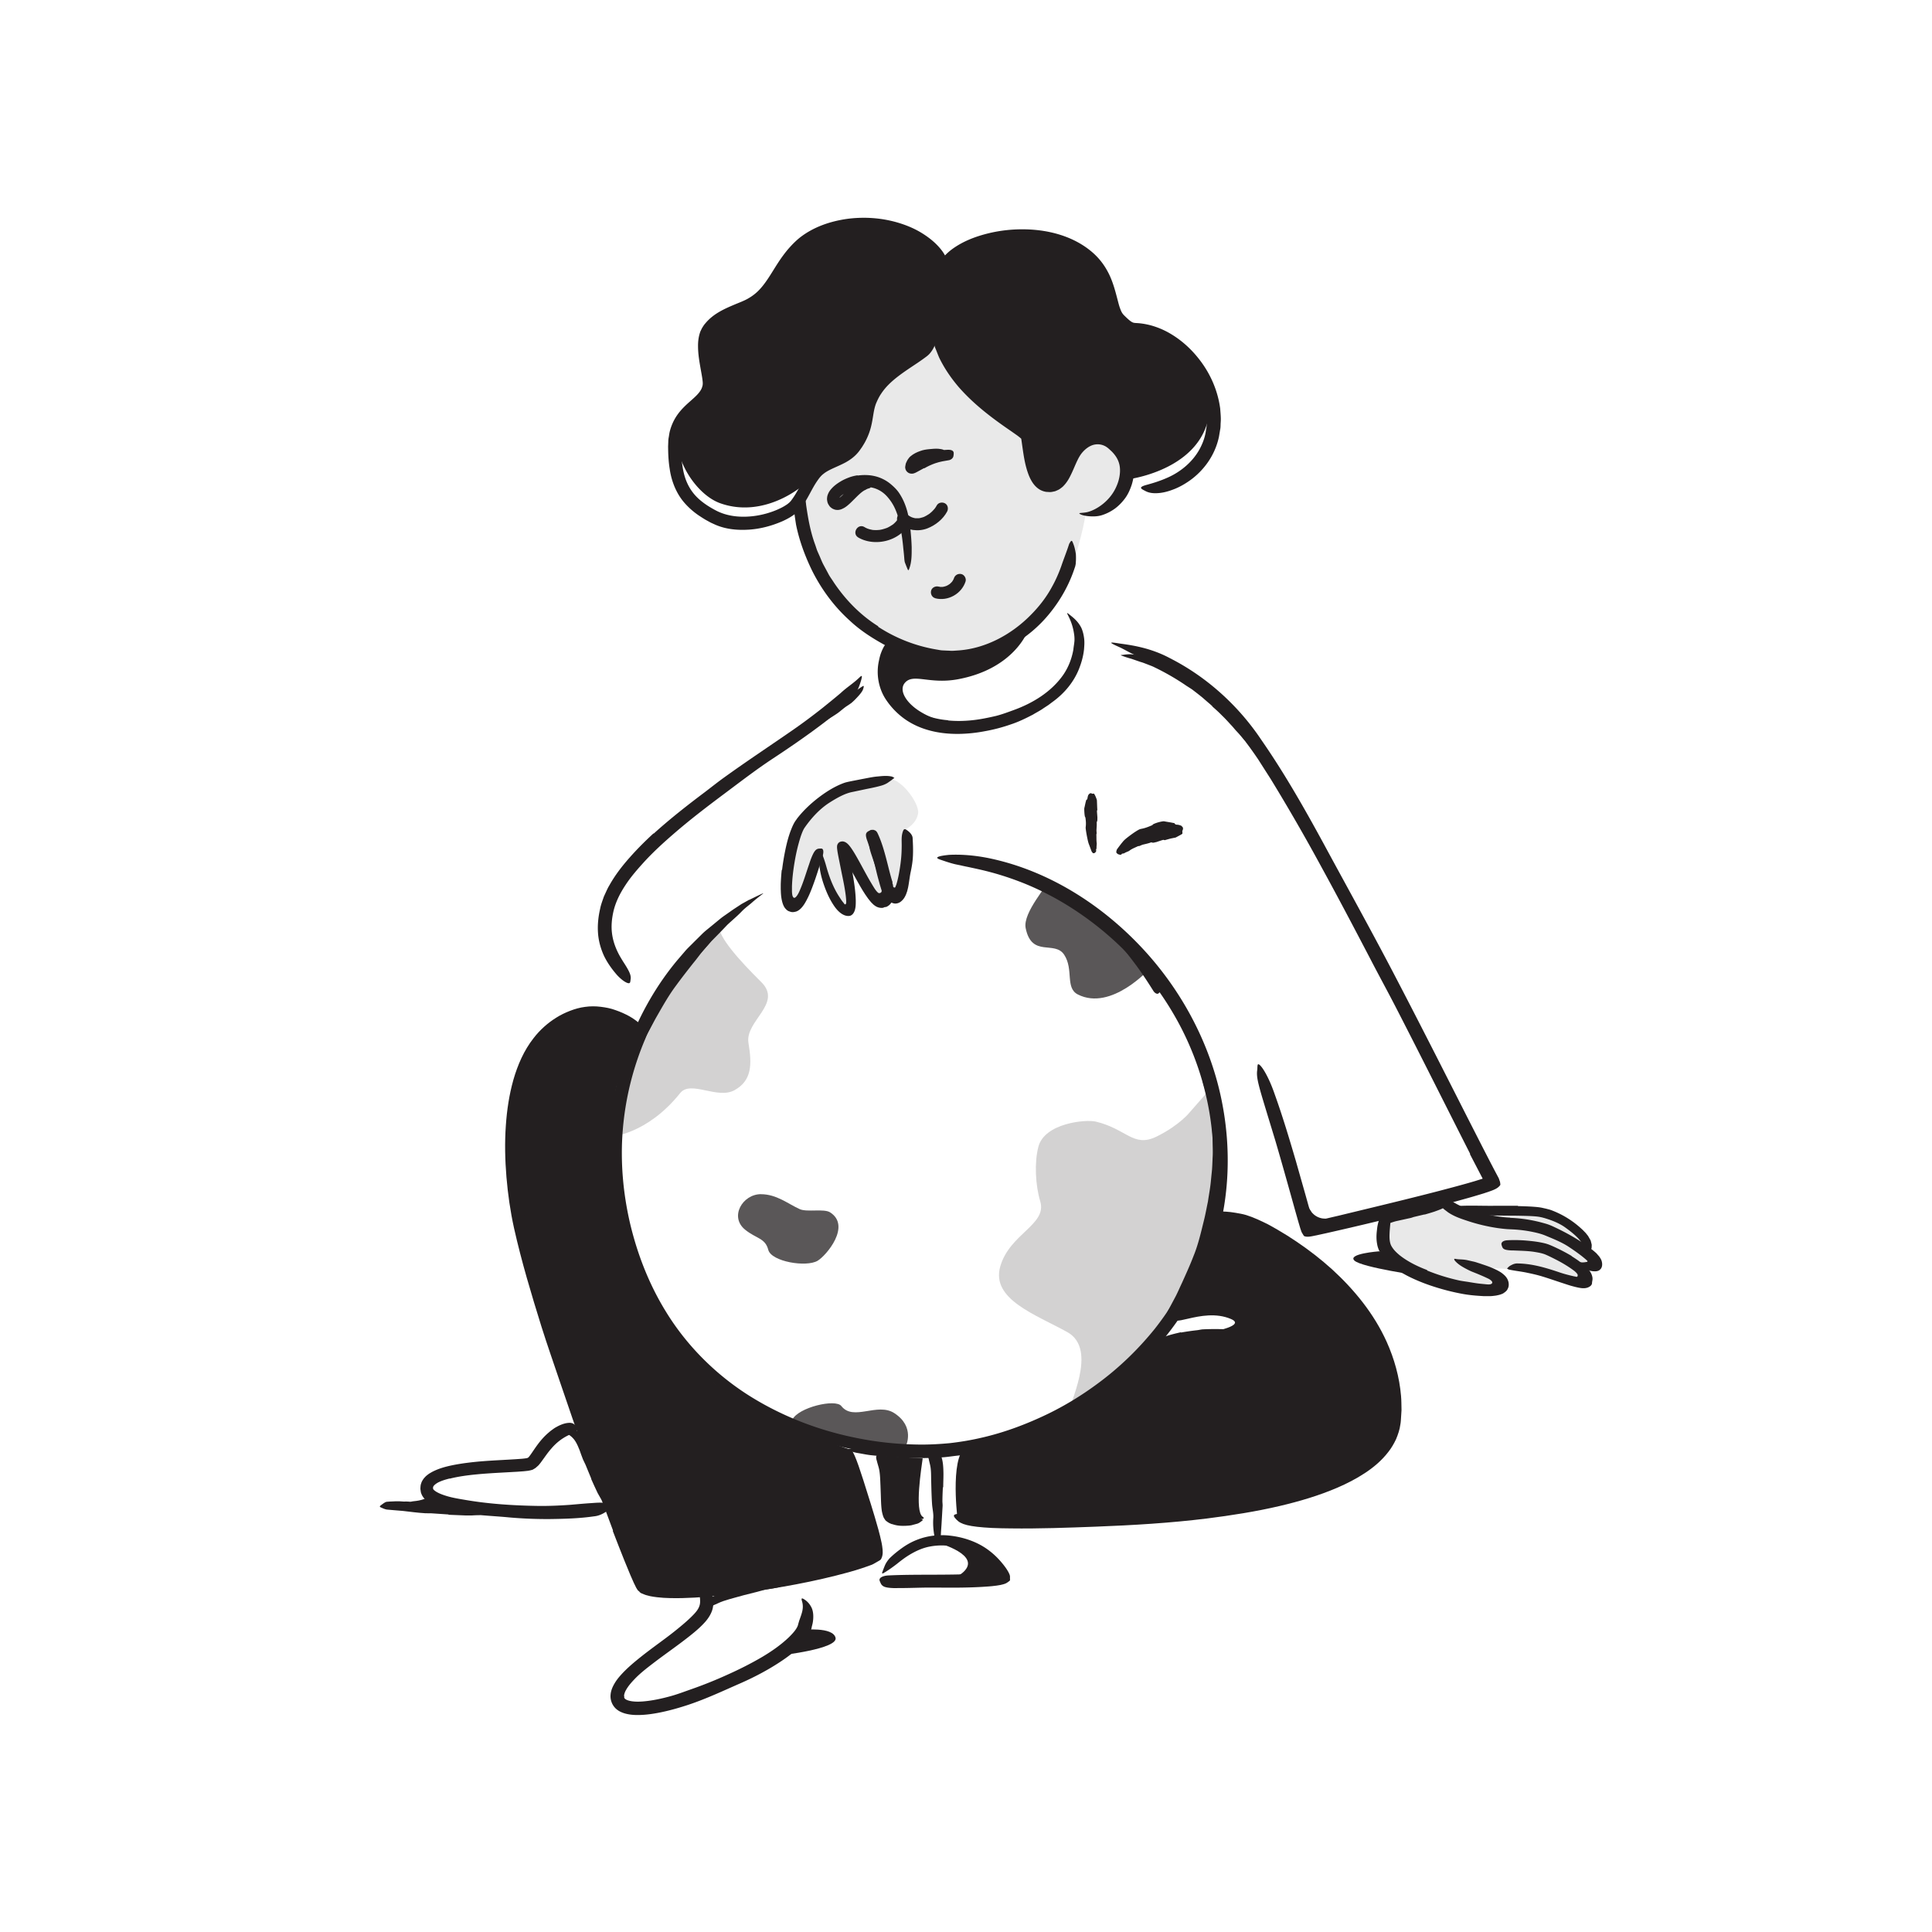 <svg xmlns="http://www.w3.org/2000/svg" width="520" height="520" fill="none"><path fill="#231F20" d="M243.84 389.13s2.51-5.11-3.13-8.78c-4.58-2.98-11.01 2.25-14.27-1.92-1.56-1.99-11.55.34-13.18 3.67-1.63 3.33 18.81 6.77 18.81 6.77l11.78.26h-.01Z" opacity=".75"/><path fill="#231F20" d="M210.03 445.54s15.61-1.73 14.86-4.74c-.75-3.01-8.75-2.11-8.75-2.11l-6.11 6.85Zm-96.41-40.02c-.53.09-1.06.16-1.59.19-.19.02-.37.08-.57.08-.68-.02-1.36-.16-2.01-.27-.29-.05-.57-.09-.86-.13-.36-.06-.73-.13-1.06-.32-.1-.06-.06-.2.06-.35.12-.15.32-.35.52-.39.34-.07.68-.13 1.03-.2.33 0 .67.01 1.01.06.41.07.82-.12 1.23-.14.45-.04.91-.1 1.36-.19.28-.05.56-.12.83-.2.41-.13.83-.27 1.2-.49.28-.18.5-.46.71-.72.05-.05.09-.11.15-.15.1-.09.2-.09.33-.02.12.06.24.16.39.31l.2.2c.2.22.28.52.23.85-.3.75-.97 1.11-1.62 1.42-.5.23-1.02.37-1.55.51v-.04l.01-.01Z"/><path fill="#231F20" d="m120.72 407.62-4.61-.31c-.56-.03-1.13.02-1.69-.02-1.99-.12-3.98-.39-5.97-.62-.88-.09-1.77-.14-2.65-.22-.56-.05-1.13-.09-1.7-.15-.56-.09-1.11-.36-1.65-.6-.33-.17-.27-.3.06-.55.16-.13.39-.3.66-.49.27-.2.58-.38.9-.45.57-.07 1.13-.07 1.69-.1.56-.02 1.13-.07 1.69-.04 1.13.05 2.26.14 3.4.3 1.37.17 2.8.1 4.2.13l4.66.2 2.87.13c1.45.06 2.91.16 4.36.18 1.12.04 2.24-.15 3.35-.03.25.01.49.01.73.05.91.16 1.18.39 1.33.92.03.12.08.24.1.35.05.38-.35.69-1.02.89-.5.14-1 .24-1.5.37-.51.13-1.01.24-1.52.25-1.01.07-2.04.12-3.07.08-1.53-.06-3.08-.13-4.62-.19v-.08Zm250.47-70.83s-8.62.64-6.64 2.5c1.98 1.86 18.13 4.14 18.13 4.14l-11.48-6.64h-.01Zm-119.57 78.2s11.43 2.95 8.41 7.29c-3.02 4.34-12.46 2.92-12.46 2.92l23.06-.42s-4.32-6.18-7.33-7.57c-3.01-1.39-11.67-2.21-11.67-2.21l-.01-.01Zm-52.88 12.51 3.66-.84c.44-.1.88-.26 1.32-.35 1.58-.32 3.18-.58 4.79-.74.71-.11 1.42-.18 2.13-.25.91-.09 1.82-.15 2.74-.1.29.02.26.13.04.32-.22.18-.62.49-1.11.66-.86.33-1.72.65-2.59.98-.88.2-1.77.37-2.68.5-1.1.11-2.18.49-3.27.77l-3.61.91-2.22.61c-1.12.32-2.25.61-3.34.99-.85.3-1.64.71-2.47 1.06-.18.08-.35.18-.54.24-.69.26-.97.14-1.28-.36-.07-.11-.15-.22-.21-.34-.18-.37-.01-.86.45-1.14 1.39-.83 2.95-1.4 4.54-1.92 1.19-.39 2.39-.73 3.61-1.06l.02.05.02.01Z"/><path fill="#231F20" d="M172.11 276.17s-8.89-5.96-15.06-3.65c-6.17 2.32-15.42 9.33-17.21 17.21-1.79 7.88-.63 21.74 0 30.5.63 8.75 7.97 36.99 7.97 36.99s17.74 50.91 21.82 60.16c4.08 9.25 5.82 11.11 12.63 10.32 6.81-.79 31.33-1.2 41.22-5.83 9.9-4.62 11.54-3.39 11.54-3.39l-6.31-28.36s-29.9-9.54-39.76-21.04-20.01-29.02-21.62-38.39c-1.61-9.37-3.38-32.07-1.25-38.76 2.12-6.69 6.03-15.76 6.03-15.76Z"/><path fill="#231F20" d="m159.16 398.03-1.59-3.85c-.2-.47-.46-.89-.66-1.38-.35-.84-.61-1.67-.91-2.48-.31-.8-.65-1.58-1.08-2.3-.38-.63-.88-1.18-1.43-1.59-.18-.13-.36-.26-.55-.34-.19-.1-.38-.19-.57-.25-.39-.13-.75-.34-1.21-.5-.3-.3-.29-.28-.04-.67.24-.36.89-.94 1.68-.84 1.33.31 2.41 1.11 3.21 1.98.8.88 1.38 1.86 1.82 2.87.53 1.2 1.2 2.34 1.69 3.47l1.68 3.84 1.04 2.36c.54 1.18 1.06 2.38 1.64 3.53.46.89 1.04 1.7 1.56 2.55.11.19.25.36.35.55.36.73.25 1.07-.18 1.49-.1.1-.2.2-.3.28-.35.26-.85.14-1.32-.29-1.27-1.35-2.23-2.96-3.13-4.6-.62-1.25-1.17-2.54-1.75-3.81l.06-.03-.01.01Zm168.63-71.95s-8.59 22.39-11.27 27.47c-2.68 5.08 6.78-1.98 14.82 1.47 5.93 2.54-14.82 5.14-14.82 5.14s-5.48 1.54-10.03 5.1c-4.55 3.56-22.02 20.09-45.61 23.86-5.43.87-3.22 19.12-3.22 19.12s65.58 2.8 85.53-4.09c19.95-6.88 28.5-10.45 30.33-16.01 1.83-5.56 4.65-18.97-1.82-27.59-6.47-8.62-18.38-22.63-24.07-25.4-5.69-2.77-19.83-9.07-19.83-9.07h-.01Zm-79.45 66.46c-.3 2.24-2.24 14.2 0 15.7s-8.77.11-8.77.11l-1.63-16.48 10.4.66v.01Z"/><path fill="#231F20" d="M372.49 327.08s-1.56 6.84-.31 8.94c1.25 2.1 15.01 9.23 15.01 9.23s16.53 2.28 16.73 1.23c.2-1.05-5.09-5.35-5.09-5.35s12.77.57 16.77 1.62c4 1.05 9.78 4.24 10.52 2.49.75-1.76-.94-4.75-.94-4.75s6.15 1.67 4.98-.33-4.79-4.01-4.79-4.01 2.49-2.64.03-4.49c-2.46-1.85-15.55-5.46-15.55-5.46s-13.91.22-14.42 0c-.51-.22-6.21-2.87-6.21-2.87l-16.73 3.74v.01Z" opacity=".1"/><path fill="#231F20" d="M352.88 326.06c.65.9 1.59 1.55 2.74 1.82.42.11.87.1 1.32.13 1.61.09 3.35-.18 5.06-.63.77-.18 1.53-.4 2.28-.62.96-.3 1.94-.54 2.95-.69.32-.04.33.11.15.39-.19.26-.56.69-1.08.98-.92.51-1.89.92-2.86 1.3-.96.42-1.99.62-3.07.78-1.28.17-2.62.51-4.03.43-1.53-.07-3.17-.63-4.34-1.71a7.821 7.821 0 0 1-1.75-2.24c-.67-1.23-1.04-2.54-1.48-3.76-.33-.96-.8-1.83-1.17-2.72l-.27-.57c-.28-.72-.25-.99.12-1.38.08-.09.16-.19.25-.26.29-.25.74-.09 1.17.42.59.77 1.11 1.61 1.45 2.49.36.87.65 1.76.95 2.58.45 1.23.95 2.37 1.64 3.23l-.04.04.01-.01Zm30.55.8c-.93.22-1.86.44-2.78.66-.34.08-.65.23-.99.3-1.2.26-2.4.53-3.6.79-.53.11-1.05.28-1.56.45-.64.26-1.32.42-2.04.43-.23 0-.28-.22-.2-.54.08-.32.26-.8.59-1.06.29-.24.6-.41.92-.56.32-.16.64-.31.96-.45.64-.3 1.33-.48 2.04-.59.85-.14 1.64-.56 2.46-.83.91-.3 1.82-.58 2.74-.84l1.69-.5c.85-.27 1.71-.5 2.54-.84.65-.26 1.26-.66 1.94-.96.15-.06.29-.15.45-.2.61-.11.85.12 1.06.75.05.14.1.28.13.42.1.45-.05.95-.37 1.24-.94.76-2.01 1.09-3.22 1.54-.9.31-1.83.56-2.75.84l-.02-.06.01.01Zm-115.01 62.97c-1.7.47-3.45.74-5.17 1.12-1.74.28-3.47.58-5.22.8-1.28.13-2.54.33-3.82.45-4.51.34-9.02.31-13.5.01l-2.99-.21-2.97-.3c-1.27-.11-2.51-.39-3.77-.6-.63-.09-1.25-.26-1.86-.45-.61-.17-1.22-.35-1.83-.52-.76-.22-.66-.19.02-.16.67.06 1.94-.04 3.38.04 2.57.16 5.11.38 7.66.6l3.84.21c1.28.04 2.57.07 3.86.11 1.54-.03 3.12-.03 4.69-.17 1.57-.16 3.17-.24 4.72-.48l2.58-.33c.86-.12 1.71-.29 2.56-.43 1.72-.26 3.4-.66 5.1-1.05 1.05-.21 2.07-.52 3.1-.81 1.02-.31 2.07-.54 3.07-.92 3.06-1.03 6.12-2.18 8.98-3.63 1.1-.58 2.22-1.12 3.25-1.79l3.1-2c.46-.29.86-.64 1.31-.95 1.65-1.17 2.29-1.36 3.02-1.08.17.06.36.11.49.19.44.28 0 1.1-1.21 2.05-3.52 2.87-7.8 5.13-12.23 6.96l-2.48 1-2.54.85c-1.68.6-3.42 1.03-5.13 1.51l-.02-.05.01.03Z"/><path fill="#231F20" d="M281.64 237.64c.71.39-6.44 7.94-5.58 12.17 1.63 8.03 7.81 3.22 10.38 7.18 2.58 3.96.21 8.91 3.66 10.67 9.06 4.61 19.44-7.05 19.44-7.05l-27.91-22.97h.01Z" opacity=".75"/><path fill="#231F20" d="M193.48 248.98c-.21 3.21 5.6 9.57 11.43 15.36 5.83 5.79-4.45 10.44-3.46 16.37.99 5.93.87 10.12-3.73 12.7s-11.81-2.74-14.63.77c-9.04 11.29-18.68 11.73-18.68 11.73s7.77-33.35 15.47-42.41c7.7-9.05 13.58-14.52 13.58-14.52h.02Zm94.26 131.45c-.45-2.03 8.02-17.15-.45-21.88-8.47-4.72-20.61-8.81-18.07-17.68 2.54-8.87 12.66-11.23 10.76-17.53-1.31-4.37-1.6-10.5-.5-14.68 1.67-6.39 12.73-7.43 15.46-6.78 8.3 1.98 10.13 7.09 16.35 4.03 6.22-3.06 8.96-6.57 8.96-6.57l5.19-5.93s3.81 18.33 1.73 28.78c-2.08 10.46-11.47 30.08-12.59 33.08-3.47 9.28-26.84 25.17-26.84 25.17v-.01Z" opacity=".2"/><path fill="#231F20" d="M169.23 283.65c.73-1.6 1.45-3.2 2.28-4.75.4-.78.79-1.57 1.21-2.34l1.32-2.27a56.9 56.9 0 0 1 1.95-3.29c1.18-1.91 2.52-3.73 3.8-5.57 1.36-1.79 2.69-3.59 4.13-5.31 1.22-1.57 2.57-3.05 3.86-4.53l2.63-2.74c.89-.9 1.89-1.7 2.85-2.52.61-.5.57-.39.19.17-.41.54-1.03 1.65-2 2.7l-2.45 2.95c-.8.99-1.54 2.04-2.36 3.01-1.58 2-3.16 4.02-4.67 6.09-1.85 2.46-3.44 5.25-5 7.98-.87 1.49-1.64 3.04-2.49 4.55-.76 1.55-1.59 3.08-2.29 4.66l-1.3 2.92c-.42.98-.78 1.98-1.17 2.97a72.24 72.24 0 0 0-2.87 9.22c-.5 2.44-.83 4.85-1.09 7.28-.06.53-.13 1.06-.15 1.6-.16 2-.35 2.63-.9 3.04-.12.09-.25.22-.37.27-.4.18-.68-.66-.72-2.19-.01-.57-.03-1.14-.04-1.71 0-.57.05-1.15.08-1.73.09-1.15.1-2.34.31-3.5.21-1.16.42-2.33.67-3.5.3-1.15.6-2.31.91-3.47.5-1.7 1.07-3.39 1.66-5.07.67-1.65 1.24-3.33 1.99-4.94l.05.02h-.02Zm158.99 32.26c-.19 1.81-.37 3.63-.7 5.42-.15.9-.28 1.8-.45 2.69l-.57 2.67c-.25 1.3-.54 2.6-.89 3.88-.59 2.26-1.42 4.46-2.18 6.66l-1.31 3.24c-.41 1.09-.97 2.12-1.44 3.18l-.65 1.41c-.21.47-.49.91-.72 1.37-.49.91-.97 1.82-1.45 2.73-.69 1.12-1.38 2.25-2.07 3.37-.34.56-.77 1.07-1.19 1.58-.42.51-.83 1.01-1.25 1.53-.53.63-.49.51-.21-.13.31-.63.73-1.88 1.46-3.17l1.86-3.49c.6-1.17 1.11-2.39 1.68-3.58 1.08-2.4 2.18-4.8 3.13-7.29 1.21-2.95 1.95-6.19 2.73-9.34.44-1.73.75-3.5 1.12-5.25.25-1.77.6-3.54.77-5.32l.33-3.29c.08-1.1.11-2.2.16-3.31.11-1.67.01-3.35.02-5.02-.03-1.67-.22-3.33-.35-4.99-.17-1.28-.41-2.53-.64-3.78-.23-1.25-.61-2.46-.89-3.7-.14-.54-.27-1.07-.45-1.6-.31-1-.45-1.67-.45-2.17-.03-.49.12-.83.33-1.13.09-.14.16-.3.24-.39.22-.28 1 .38 1.56 1.87 1.61 4.41 2.5 9.35 2.73 14.3.11 1.84.1 3.69.1 5.53l-.12 2.76c-.03.92-.08 1.84-.19 2.76h-.05Zm-26.24-60.96c-.66-.8-1.34-1.59-2.05-2.35-.69-.78-1.42-1.52-2.16-2.26-.53-.55-1.13-1.02-1.68-1.55-1.91-1.89-3.9-3.73-6.04-5.37-.92-.78-1.91-1.46-2.9-2.13-1.29-.82-2.58-1.67-3.96-2.34-.85-.45.34-.16 2.06.41 2.98 1.14 5.93 2.56 8.34 4.7 1.47 1.24 3.11 2.38 4.55 3.72.8.73 1.56 1.5 2.33 2.24.75.78 1.5 1.56 2.23 2.35.88 1 1.77 1.98 2.6 3.02.65.77 1.26 1.57 1.86 2.38.62.79 1.17 1.64 1.76 2.45.47.62.89 1.27 1.34 1.9.47.62.88 1.28 1.28 1.96.18.3.37.58.54.89.52 1.2.55 1.65.03 2.12-.11.1-.21.22-.32.3-.36.25-1.01-.06-1.44-.81-1.38-2.2-2.87-4.48-4.52-6.72-1.24-1.65-2.49-3.33-3.89-4.89l.04-.04v.02Z"/><path fill="#231F20" d="M204.81 321.41c-4.93 0-8.57 6.09-4.24 9.58 3.02 2.43 5.38 2.21 6.21 5.4.83 3.19 10.22 4.75 13.27 2.95 2.33-1.38 9.11-9.36 3.38-13.03-1.67-1.07-6.2.01-8.18-.87-3.14-1.41-6.21-4.02-10.45-4.02l.01-.01Z" opacity=".75"/><path fill="#231F20" d="M243.84 223.18s2.91-1.49 3.27-4.31c.37-2.82-5.04-10.08-8.72-9.35-3.68.73-18.08 4.94-21.09 9.94-3.01 5-4.31 9.35-4.68 13-.37 3.65-1.12 11.46.77 11.08 1.89-.38 5.21-8.12 5.21-8.12l1.06-4.22s4.93 12.53 6.77 13.43c1.84.89 2.02-6.99 2.02-6.99l-1.7-8.19s6.21 11.79 8.5 12.29 8.67-2.25 8.59-7.9c-.09-5.65 0-10.65 0-10.65v-.01Zm9.31-46.42s17.86-1.49 24.11-8.43c4.51-5.01 8.75-10.48 11.55-16.65.46-1.01 4.01-13.44 3.1-13.38 0 0 9.8-2.65 9.8-6.1 0-3.46 2.76-8.43-.05-10.73-2.81-2.3-10.9-3.52-10.9-3.52s-2.52 10.79-6.47 10.66c-3.95-.13-7-3.51-6.38-5.58.61-2.08-.92-10.82-.92-10.82s-23.13-16.52-24.13-23.72c-.99-7.2-5.66-.31-13.9 7.02-8.25 7.33-4.63 22.15-9.92 23.79-5.29 1.64-14.92 15.56-14.92 15.56s.94 9.83 4.63 16.57 12.97 13.97 15.84 17.17c2.88 3.2 18.58 8.15 18.58 8.15l-.02.01Z" opacity=".1"/><path fill="#231F20" d="M220.42 192.38c1.03-.58 2.05-1.17 3.05-1.81.36-.24.7-.5 1.07-.72 1.33-.76 2.63-1.57 3.91-2.42.58-.37 1.11-.8 1.64-1.21.65-.57 1.37-1.07 2.13-1.54.24-.14.29-.03.24.25-.06.27-.18.77-.47 1.2-.51.77-1.14 1.42-1.77 2.08-.32.33-.65.63-.99.93-.36.28-.74.53-1.12.78-.93.58-1.75 1.37-2.65 2.02-1 .7-2.06 1.32-3.11 1.95-.65.38-1.3.76-1.96 1.12l-3 1.62c-.77.42-1.48.91-2.24 1.32-.17.09-.32.2-.5.28-.65.3-.9.3-1.2.04-.07-.06-.15-.11-.2-.18-.18-.22-.04-.56.36-.91 1.19-1.01 2.43-2.07 3.77-2.93 1-.63 2-1.29 3.02-1.9l.03.05-.01-.02Zm105.92-2.26c-.42-.41-.87-.79-1.32-1.17l-1.33-1.16c-.91-.75-1.85-1.47-2.79-2.19-.71-.49-1.46-.92-2.16-1.42a65.433 65.433 0 0 0-7.94-4.54c-.6-.32-1.25-.53-1.88-.79-.64-.23-1.26-.51-1.92-.68l-2.47-.85c-.84-.23-1.67-.49-2.51-.81-.52-.2-.45-.2.03-.24.47-.03 1.38-.23 2.43-.16.92.06 1.83.21 2.75.33.92.12 1.78.47 2.66.72.89.26 1.75.59 2.59.96l1.27.55c.42.18.81.45 1.21.67.95.56 1.97 1.05 2.94 1.62.99.54 2 1.08 2.93 1.71l1.55 1.02 1.5 1.1c1.01.72 1.95 1.52 2.91 2.31.59.48 1.14 1.01 1.7 1.52.55.52 1.13 1.02 1.65 1.57.8.83 1.63 1.62 2.38 2.51l1.15 1.29 1.09 1.33c.58.68 1.12 1.37 1.65 2.07l.81 1.05c.25.37.49.74.72 1.12.2.33.42.65.61 1 .6 1.35.6 1.87.36 2.31-.06.1-.1.22-.16.29-.21.24-.72-.17-1.39-.96-.46-.6-.95-1.19-1.45-1.78-.26-.29-.47-.6-.72-.9l-.76-.88c-.49-.6-1-1.19-1.54-1.76-.55-.56-1.01-1.2-1.57-1.76-.79-.87-1.58-1.74-2.43-2.55-.82-.85-1.7-1.64-2.59-2.42l.04-.05v.02Zm-50.06-19.48c-.36.51-4.25 9.54-18.44 12.18-7.75 1.44-12.04-1.72-14.31.99-1.53 1.82.02 4.78 3.14 7.04 3.25 2.36 8.19 3.98 11.13 3.99-2.65-.01-13.61.92-18.04-6.56-1.92-3.24-2.03-7.56-2.03-7.56-.97-3.33 2.32-7.22 2.32-7.22s9.11 2.58 13.11 3.25c6.6 1.11 22.52-5.86 23.13-6.12l-.01.01Zm27.26-41.62s22.31-2.66 22.13-20.73c-.16-17.03-17.09-21.29-20.22-20.25-3.13 1.04-5.9.49-6.51-4.31-.6-4.8-.91-10.58-4.74-14.03-11.21-10.11-26.76-5.78-26.76-5.78l-12.57 6.57s-3.9 8.25-2.84 14.04c1.06 5.79 5.74 15.66 8.99 18.98 3.25 3.32 15.56 13.57 15.56 13.57s2.2 11.62 3.74 12.4c1.54.77 5.46-1.85 5.46-1.85l4.96-8.68s7.75-1.59 9.19-.18c1.44 1.41 3.61 10.26 3.61 10.26v-.01Z"/><path fill="#231F20" d="m249.77 65.9 5.12 4.59-5 22.5s-12.04 6.66-14.19 11.16c-2.15 4.5-3.38 12.43-5.18 14.77-1.8 2.34-10.18 6.59-11.39 8.62-1.76 2.95-13.07 12.23-25.25 7.92-6.58-2.33-13.06-12.28-11.69-20.76 0 0 7.69-7.01 7.94-8.96.25-1.95-1.08-12.98-1.08-12.98s1.44-7.21 4.84-7.72c3.4-.51 10.61-5.78 10.61-5.78l8.62-11.9s7.74-7.45 12.97-7.47c5.23-.02 19.09 3.05 19.09 3.05l4.58 2.97.01-.01Zm158.78 258.72c1.09.03 2.19.06 3.3.12.55.03 1.12.07 1.68.12.54.05 1.24.14 1.8.28.43.1.85.18 1.26.3.42.1.82.22 1.21.38 2.76 1.07 5.25 2.6 7.46 4.55l.73.66.7.72c.23.24.43.53.65.79.11.11.21.34.33.53l.34.6c.18.26.18.52.27.79.05.26.17.55.13.79-.02.25 0 .52-.06.75l-.17.35c-.08.1-.15.2-.25.29-.17.22-.44.22-.55.23-.14 0-.25-.05-.37-.1-.07-.03-.12-.04-.21-.1-.09-.06-.17-.13-.26-.15-.14-.04-.5-.28-.87-.69-.24-.4-.39-.69-.43-.82-.06-.15-.07-.22-.06-.25.03-.05.21-.12.31-.14.1-.03.14-.08.1-.2-.03-.11-.15-.29-.15-.3 0-.02-.01 0 0-.01 0 0 .04.03-.1-.14-.21-.25-.39-.51-.65-.76-.96-1-2.16-1.94-3.41-2.84-1.5-1.08-3.34-1.82-5.11-2.37-.49-.16-.97-.29-1.46-.4-.49-.1-.93-.17-1.48-.21-1.05-.09-2.14-.12-3.22-.15-1.34-.03-2.68-.05-4.03-.05l-6.14-.06c-1.59-.01-3.16.09-4.79 0-.36-.03-.71-.05-1.07-.11-1.33-.27-1.72-.64-1.8-1.3-.02-.15-.05-.31-.04-.46.04-.49.64-.72 1.52-.72 2.64-.1 5.44.03 8.35 0h6.54v.08Zm-154.77 75.66c-.07 1.24-.12 2.49-.13 3.74 0 .46.08.91.05 1.37-.1 1.64-.19 3.28-.29 4.92l-.15 2.18c0 .93-.24 1.85-.59 2.74-.11.28-.23.22-.42-.04-.18-.26-.5-.73-.65-1.25-.38-1.84-.53-3.57-.4-5.42.07-1.11-.2-2.25-.31-3.38-.1-1.25-.14-2.53-.19-3.79l-.06-2.35c-.05-1.18 0-2.37-.12-3.55-.07-.91-.36-1.8-.54-2.7-.04-.2-.12-.39-.14-.59-.09-.75.15-.98 1.13-1.14.22-.04.44-.08.67-.1.76-.07 1.38.23 1.59.76.62 1.58.67 3.23.7 4.89.01 1.24-.06 2.48-.06 3.73h-.08l-.01-.02ZM121 397.95c-1.13.27-2.23.62-3.12 1.08-.42.24-.81.51-1.01.75-.27.25-.27.42-.32.58 0 .05 0 .09-.01.13 0 .05.03.12.04.18.01.19.05.11.05.18.08.12.37.39.76.63.79.5 1.9.9 3.01 1.23 1.65.48 3.41.75 5.18 1.05 6.25 1.05 12.74 1.46 19.2 1.56 2.87.04 5.76-.09 8.6-.29 1.82-.15 3.65-.33 5.48-.45.91-.05 1.82-.15 2.75-.14l1.38.04c.46.03.94.15 1.41.24 1.19.32 1.04.34.14 1.05-.89.77-2.56 2.18-4.71 2.36-3.77.55-7.58.66-11.39.72-3.81.04-7.63-.1-11.45-.44-4.57-.44-9.35-.56-14.07-1.44-1.29-.27-2.59-.54-3.89-.97-1.29-.44-2.6-.92-3.9-1.84-.32-.22-.64-.54-.95-.85-.3-.37-.59-.75-.77-1.28-.12-.26-.15-.48-.18-.7-.03-.23-.07-.45-.08-.68.03-.48.03-.96.22-1.42.13-.48.39-.85.64-1.23.28-.32.56-.66.88-.9.31-.25.62-.49.95-.66.32-.2.64-.37.96-.52 1.58-.75 3.17-1.17 4.76-1.51 1.59-.33 3.17-.57 4.75-.76 4.78-.59 9.62-.66 14.26-1.03.29-.03.58-.06.85-.1l.21-.03.13-.03c.08-.01.16-.04.24-.06.2-.1.32-.22.48-.44.2-.25.41-.55.62-.85.42-.62.85-1.26 1.31-1.9.92-1.28 1.97-2.54 3.25-3.62.33-.29.67-.57 1.04-.82.35-.27.72-.52 1.13-.73 1.47-.82 2.6-1.06 3.38-1.08.78-.04 1.27.27 1.66.68.18.19.39.37.49.57.17.33-.03.68-.48 1.05-.22.2-.52.34-.85.52-.33.2-.73.36-1.15.57-1.68.83-3.16 1.98-4.45 3.49-.66.74-1.26 1.55-1.9 2.45l-1.03 1.42c-.09.12-.22.27-.33.41-.11.13-.23.29-.46.48-.21.18-.41.38-.63.54-.23.15-.48.29-.72.43-.26.08-.53.16-.8.21l-.41.08-.26.03c-.33.04-.63.07-.93.1l-1.75.13c-1.14.06-2.28.13-3.42.19-2.53.14-5.04.28-7.52.52-2.47.24-4.94.57-7.22 1.15l-.03-.08-.02.05Zm46.98 58.91c.07.19.14.29.38.48.24.17.65.34 1.14.45.98.23 2.22.25 3.46.16 2.5-.19 5.11-.75 7.66-1.46 1.87-.52 3.7-1.23 5.54-1.87 3.26-1.14 6.48-2.44 9.64-3.88 3.17-1.42 6.28-2.98 9.27-4.73 2.64-1.56 5.2-3.35 7.31-5.39.66-.66 1.31-1.34 1.78-2.03.24-.35.43-.69.55-1l.07-.22.1-.38.22-.75c.67-1.93 1.29-3.29.81-5.1-.34-1.09-.16-1.17.85-.47.49.36 1.18.99 1.71 2.11.5 1.12.5 2.58.31 3.79-.08.55-.24 1.01-.32 1.44l-.03.16s-.02.1-.05.22c-.06.2-.11.41-.18.6-.14.36-.29.71-.46 1.01-.67 1.23-1.43 2.12-2.23 2.94-1.62 1.6-3.34 2.89-5.1 4.08-3.52 2.36-7.22 4.31-11.04 6-4.57 2-9.25 4.21-14.11 5.83-2.67.88-5.39 1.65-8.2 2.18-1.41.26-2.83.47-4.31.54-1.47.07-2.99.05-4.59-.4-.96-.29-2.04-.77-2.82-1.74a4.6 4.6 0 0 1-1-3.32c.1-1.13.53-2.07 1-2.9.48-.84 1.04-1.56 1.64-2.24 1.81-2.04 3.85-3.7 5.88-5.32 2.05-1.61 4.14-3.12 6.19-4.65a94.85 94.85 0 0 0 4.61-3.65c.74-.62 1.46-1.26 2.14-1.91.67-.65 1.34-1.32 1.8-1.97.42-.58.66-1.15.77-1.69.18-.99-.04-1.86-.05-2.54-.04-.68.12-1.19.46-1.68.15-.23.28-.5.44-.67.28-.28.68-.18 1.19.28.51.47 1.06 1.3 1.41 2.74.26 1.05.24 2.38-.16 3.57-.41 1.18-1.08 2.15-1.77 2.96-1.38 1.56-2.81 2.74-4.28 3.91-2.93 2.32-5.96 4.42-8.88 6.61-2.14 1.64-4.32 3.25-6.06 5.11-.87.91-1.67 1.87-2.17 2.79-.28.46-.4.88-.49 1.22-.08.35 0 .54.04.73l-.08.03.01.02Z"/><path fill="#231F20" d="M165.01 411.98c-5.03-13.31-9.79-26.7-14.34-40.17-1.66-4.92-3.38-9.81-4.94-14.76-2.72-8.74-5.36-17.5-7.38-26.51-1-4.53-1.65-9.12-2.04-13.73-.38-4.61-.49-9.25-.16-13.89.28-4.11.89-8.24 2.02-12.26 1.15-4 2.84-7.95 5.48-11.29 1.67-2.16 3.75-4.03 6.09-5.48 1.16-.74 2.42-1.33 3.7-1.83 1.29-.5 2.67-.89 4.06-1.06 1.39-.2 2.8-.19 4.18-.02 1.37.17 2.74.42 4.02.91 1.29.44 2.53 1 3.7 1.64 1.18.65 2.23 1.49 3.25 2.33 1.25 1.07 1.71 1.62 1.64 1.63-.09.05-.75-.41-2.03-.91-2.58-.96-7.52-2.33-12.64-2-1.13.12-2.25.24-3.34.55-1.06.33-2.18.75-3.2 1.3-2.07 1.07-3.94 2.49-5.49 4.26-3.1 3.53-5.09 8.13-6.28 12.98-1.19 4.87-1.65 10-1.68 15.14-.02 5.16.38 10.35 1.12 15.52.88 6.14 2.61 12.38 4.42 18.6 1.83 6.23 3.86 12.45 5.87 18.61 4.44 13.55 9.17 27.04 14.11 40.43 1.52 4.12 3.07 8.23 4.65 12.33.79 2.05 1.6 4.09 2.42 6.12l1.26 3.02.66 1.47c.13.28.16.34.24.49.06.13.14.26.29.29h.01c.1.04.2.09.3.12l.49.13c.34.11.75.15 1.12.23.77.12 1.57.2 2.37.25 1.61.1 3.25.12 4.89.08 3.29-.07 6.59-.32 9.89-.64 6.59-.66 13.15-1.66 19.61-2.9 5.02-.98 9.97-2.13 14.77-3.56 1.2-.36 2.39-.74 3.56-1.16.3-.1.58-.21.87-.32l.42-.16.21-.08.38-.17c.15-.02.2-.19.19-.33 0-.14-.02-.28-.04-.42l-.1-.55c-.11-.59-.25-1.18-.4-1.78-.29-1.2-.62-2.41-.95-3.63-.62-2.14-1.23-4.23-1.86-6.39-2.3-8.04-2.7-10.77-2.09-12.76.13-.45.24-1.02.42-1.29.55-.88 1.79 2.22 3.64 8.04 1.35 4.32 2.78 8.69 4.04 13.25.31 1.15.61 2.3.86 3.53l.09.47.04.24.06.4c.08.55.14 1.1.12 1.63-.02.53-.11 1.03-.33 1.48-.17.52-.7.69-1.14.96-.46.25-.88.53-1.37.76l-1.09.4c-.58.22-1.16.4-1.74.6-1.16.38-2.32.72-3.48 1.05-9.3 2.56-18.82 4.26-28.46 5.54-4.3.56-8.63 1.04-13.02 1.29-2.2.12-4.41.19-6.66.13-1.13-.03-2.26-.08-3.45-.23-.58-.05-1.2-.18-1.81-.28-.32-.07-.64-.16-.98-.25-.21-.05-.45-.13-.7-.24l-.74-.3-.42-.28c-.05-.19-.24-.24-.35-.37-.14-.1-.24-.23-.33-.39-.09-.15-.2-.29-.27-.44-.37-.71-.47-.94-.64-1.3l-.89-2.02c-.57-1.34-1.11-2.67-1.65-4-1.07-2.67-2.11-5.34-3.14-8.01l.08-.05.01.01Zm171.91-8.92c5.15-.94 10.26-2.08 15.2-3.63 4.93-1.56 9.77-3.5 13.9-6.33 3-2.05 5.49-4.73 6.73-7.84.56-1.39.81-2.77.9-4.45l.1-1.21c.03-.4 0-.81.01-1.22-.03-.81.05-1.63-.05-2.43-.17-3.25-.88-6.47-1.96-9.56-2.16-6.21-5.84-11.92-10.31-16.9-3.95-4.45-8.58-8.35-13.44-11.75-3.12-2.19-6.43-4.1-9.78-5.93-1.66-.95-3.37-1.76-5.06-2.64-1.68-.88-3.4-1.73-5.17-2.35-1.11-.38-1.59-.43-1.56-.56.03-.08.62-.22 1.68-.21 1.05.02 2.6.05 4.4.37.9.16 1.9.31 2.9.61 1 .31 2.03.71 3.07 1.17.92.42 1.84.84 2.74 1.3.88.49 1.78.96 2.64 1.48 1.75 1.01 3.46 2.09 5.13 3.22 3.35 2.26 6.55 4.74 9.56 7.46 5.97 5.47 11.27 11.93 14.68 19.5 2.03 4.51 3.43 9.45 3.86 14.54.12 1.27.09 2.55.13 3.83l-.12 1.92c-.05.64-.05 1.26-.19 1.95-.17 1.37-.63 2.68-1.15 3.94-.58 1.23-1.26 2.41-2.09 3.45-1.79 2.33-4 4.18-6.34 5.71-2.34 1.54-4.81 2.8-7.33 3.89-5.04 2.17-10.27 3.7-15.53 4.94-6.48 1.52-13.04 2.54-19.6 3.37-9.95 1.23-19.99 1.82-29.91 2.2-7.71.29-15.28.57-22.93.47-1.69-.03-3.34-.03-5.04-.12-6.3-.33-8.38-.97-9.55-2.24-.26-.29-.6-.63-.68-.91-.07-.23.06-.38.29-.49.23-.1.61-.16 1.16-.2 1.09-.07 2.84-.06 5.09.02 6.7.22 13.65.17 20.68.06 7.03-.13 14.16-.39 21.29-.84 10.58-.69 21.2-1.73 31.58-3.69l.03.09.04.01Z"/><path fill="#231F20" d="M317.88 358.65c1.46-.26 2.92-.47 4.38-.63.53-.07 1.05-.21 1.59-.23 1.89-.09 3.78-.08 5.64-.04h2.47c1.05-.05 2.11.11 3.14.41.32.1.27.34-.02.65-.28.3-.79.75-1.38.91-2.07.54-4.08.62-6.18.55-1.26-.05-2.52.31-3.77.51-1.38.2-2.77.43-4.14.72-.85.18-1.69.37-2.52.61-1.26.35-2.53.72-3.72 1.25-.93.41-1.75 1.01-2.58 1.56-.19.12-.35.26-.54.38-.71.41-1.04.32-1.61-.4-.13-.16-.27-.32-.38-.49-.39-.58-.34-1.24.14-1.7 1.42-1.37 3.21-2.34 5.12-2.97 1.41-.49 2.88-.84 4.33-1.17l.02.08h.01Zm-77.7 42.51c.02 1.34.04 2.68.12 3.97.04.47.15.92.17 1.36.02.2.04.5.06.62 0 .06 0 .17.05.23.13.18.17.23.74.48.49.19 1.05.33 1.61.43.73.13 1.5.16 2.25.18.97.1 1.97.1 2.97.52.31.13.24.23-.04.42-.27.18-.74.61-1.29.75l-1.49.4c-.5.1-1.02.12-1.54.15-1.05.04-2.12.02-3.3-.34-.16-.04-.25-.11-.49-.12l-.6-.26c-.38-.2-.73-.45-1.06-.73-.17-.24-.33-.5-.49-.75-.12-.3-.22-.59-.27-.77-.11-.41-.21-.81-.26-1.19-.19-1.43-.2-2.8-.25-4.17l-.09-2.51c-.06-1.26-.08-2.53-.26-3.77-.12-.96-.48-1.88-.7-2.8-.05-.2-.13-.4-.16-.61-.12-.76.01-1.03.81-1.34.16-.07.32-.14.46-.19.44-.15 1.18.05 1.43.62.92 1.65 1.19 3.5 1.38 5.33.14 1.36.19 2.73.28 4.07h-.08l.04.02Zm14.99-207.25c2.1.21 4.27.17 6.43-.05 2.16-.22 4.35-.67 6.49-1.17 1.56-.4 3.07-.96 4.57-1.51 5.29-1.89 10.3-4.95 13.51-9.54 1.4-2.03 2.31-4.4 2.73-6.82.07-.78.24-1.59.29-2.34.04-.75-.03-1.5-.17-2.25-.24-1.51-.76-3.05-1.51-4.52-.47-.92-.37-.85.36-.28.68.58 2.22 1.61 3.2 3.61.39.89.61 1.86.73 2.85.12 1.03.04 1.93-.03 2.86-.19 1.84-.7 3.67-1.4 5.4-1.41 3.49-3.91 6.44-6.84 8.6-.44.32-.87.65-1.31.98l-1.37.9c-.89.64-1.88 1.12-2.82 1.7-1.94 1.01-3.92 1.98-5.99 2.65a44.8 44.8 0 0 1-6.89 1.81c-2.32.45-4.72.71-7.11.74-2.95.03-5.93-.3-8.79-1.2-2.16-.67-4.25-1.69-6.08-3.05a20.12 20.12 0 0 1-4.68-4.93c-2.02-3-2.71-6.87-1.95-10.4.16-.78.33-1.54.62-2.29.26-.69.53-1.24.79-1.69.28-.43.57-.74.82-.98.53-.47.98-.62 1.5-.62.23 0 .49-.03.68.02.65.18.39 1.33-.09 3.08-.91 2.5-1.3 5.18-.79 7.57.25 1.19.73 2.3 1.39 3.34.29.51.77 1.04 1.17 1.57.21.26.46.48.68.73.23.24.45.49.71.7 2.91 2.67 6.91 4.14 11.15 4.47v.09-.03Z"/><path fill="#231F20" d="M236.34 168.68a41.326 41.326 0 0 0 15.67 6.13c.51.08 1.02.2 1.53.24l1.5.07c.5 0 1 .08 1.5.04l1.5-.1c7.1-.52 13.96-4.12 19.15-9.3 2.32-2.29 4.39-4.91 5.93-7.77 1.02-1.82 1.86-3.73 2.55-5.68.66-1.96 1.45-3.88 2.09-5.9.67-1.22.75-1.07 1.2.16.24.62.44 1.5.61 2.58.04.53.04 1.11.02 1.72l-.06.94c-.07.31-.11.64-.24.94-1.44 4.44-3.73 8.57-6.65 12.19-2.9 3.63-6.53 6.69-10.63 8.92-.62.32-1.25.63-1.87.95-.31.16-.62.33-.94.48l-.98.41a164 164 0 0 0-1.96.83l-2.04.65c-1.35.5-2.79.67-4.2.97-.71.13-1.44.13-2.15.2-.72.04-1.43.15-2.15.07l-2.37-.14c-.79-.05-1.53-.24-2.29-.35-.76-.14-1.52-.26-2.27-.41l-2.23-.61c-2.98-.78-5.82-2-8.56-3.38-3.3-1.82-6.5-3.87-9.25-6.46-4.25-3.81-7.69-8.49-10.21-13.55-1.91-3.95-3.42-8.03-4.29-12.34-.14-.95-.3-1.89-.41-2.86-.27-1.79-.12-2.99.02-3.83.16-.83.46-1.3.93-1.67.21-.17.42-.38.63-.47.68-.3 1.34 1.13 1.55 3.57.52 3.61 1.16 7.28 2.47 10.78l.44 1.33c.17.43.37.86.56 1.29.39.85.71 1.74 1.14 2.57l1.34 2.49c.42.85 1.02 1.59 1.51 2.39 3.12 4.65 7.15 8.8 11.96 11.8l-.04.08-.01.03Z"/><path fill="#231F20" d="M192.5 101.96c.03.22.06.43.07.69 0 .27.04.45.02.8 0 .68-.17 1.17-.31 1.72-.14.54-.42 1.01-.64 1.5-.28.41-.56.89-.87 1.23-1.23 1.47-2.5 2.43-3.55 3.43-2.13 1.94-3.43 4.03-3.76 6.72l-.08.49-.02.51-.05 1.02c0 .72.02 1.49.06 2.22.07 1.48.25 2.92.52 4.31.55 2.79 1.72 5.23 3.66 7.18 1.41 1.42 3.18 2.58 5.07 3.58 1.77.94 3.7 1.45 5.75 1.64 3.59.31 7.42-.36 10.81-1.81.83-.37 1.67-.77 2.37-1.25.38-.22.67-.49.95-.72l.34-.36.41-.56c1.09-1.5 1.91-3.21 2.97-5.03.53-.9 1.11-1.79 1.76-2.64.72-.95 1.64-1.72 2.58-2.32 1.9-1.21 3.84-1.83 5.44-2.71.8-.44 1.51-.93 2.09-1.53.54-.57 1.12-1.4 1.59-2.17.97-1.58 1.57-3.29 1.9-5.18.32-1.66.49-3.56 1.24-5.39.71-1.77 1.7-3.41 2.92-4.84 2.45-2.88 5.54-4.9 8.44-6.85l2.77-1.89c.21-.15.49-.33.65-.46l.22-.18.21-.23c.27-.33.52-.72.72-1.18.82-1.82 1.16-4.07 1.5-6.25.34-2.21.67-4.45 1.11-6.7.22-1.13.49-2.25.85-3.35.37-1.1.76-2.22 1.44-3.21.9-1.2 1.53-1.48 1.5-1.43.03.07-.53.57-.89 1.7-.86 2.24-.7 6.52-.99 11.73-.2 2.32-.44 4.66-1.11 7.14-.38 1.23-.8 2.56-1.95 3.86-.13.16-.3.31-.47.46-.17.15-.37.31-.46.37l-.72.53c-.48.35-.96.68-1.44 1.01-3.86 2.59-7.66 4.94-9.89 8.31-.58.82-1.02 1.74-1.41 2.65-.35.87-.56 1.83-.74 2.93-.18 1.09-.36 2.33-.69 3.58-.32 1.25-.81 2.5-1.41 3.65-.29.58-.64 1.12-.98 1.67-.38.52-.68 1.02-1.19 1.59-.95 1.1-2.13 1.92-3.26 2.54-2.28 1.21-4.42 1.86-5.89 3.04-.45.34-.8.72-1.16 1.17-.39.52-.75 1.05-1.1 1.61-.69 1.11-1.3 2.34-2.03 3.63-.36.64-.75 1.29-1.17 1.92-.21.32-.43.63-.65.93-.25.31-.62.76-.94 1.03-1.32 1.14-2.67 1.87-4.07 2.5-2.81 1.21-5.75 2.01-8.81 2.23-3.03.21-6.22-.03-9.14-1.29l-1.19-.54c-.38-.19-.72-.39-1.09-.59-.72-.38-1.41-.85-2.11-1.3-1.38-.92-2.69-2.04-3.84-3.33-2.33-2.59-3.64-5.99-4.1-9.23-.27-1.63-.38-3.26-.42-4.86l-.02-1.21.05-1.27c0-.42.04-.85.13-1.27.07-.42.13-.85.21-1.27.39-1.69 1.12-3.34 2.12-4.75 1-1.42 2.24-2.58 3.42-3.62 1.45-1.28 2.81-2.46 3.23-3.83l.14-.52c.01-.17.03-.28.03-.48 0-.39-.06-.83-.12-1.28-.13-.9-.31-1.85-.48-2.8-.33-1.91-.67-3.87-.67-5.94-.01-1.03.09-2.1.38-3.17.08-.27.16-.54.26-.8l.38-.79c.29-.49.57-.95.93-1.35 2.11-2.56 5.02-3.87 7.72-5.01 1.35-.58 2.73-1.06 3.86-1.73 1.17-.67 2.23-1.5 3.15-2.52 1.85-2.02 3.23-4.57 4.84-7.04.81-1.24 1.68-2.45 2.65-3.61.99-1.14 2.02-2.22 3.23-3.19 3.77-2.94 8.31-4.43 12.86-5.06 4.57-.58 9.26-.26 13.73 1.09 1.97.6 3.86 1.36 5.68 2.41 3.37 1.97 5.17 3.93 6.21 5.4 1.02 1.5 1.33 2.54 1.34 3.48 0 .43.05.95-.04 1.23-.41 1.01-1.96-1.54-5.74-4.72-5.72-4.65-13.79-6.42-21.36-5.37-3.78.54-7.51 1.83-10.4 4.05-.37.26-.69.58-1.04.86l-1.01 1c-.64.7-1.26 1.42-1.84 2.2-1.17 1.55-2.2 3.28-3.34 5.1-.85 1.35-1.78 2.76-2.94 4.09s-2.56 2.57-4.13 3.5c-1.63.99-3.15 1.5-4.53 2.12-1.39.6-2.69 1.22-3.82 1.95-1.14.72-2.1 1.55-2.71 2.5-.19.25-.25.44-.36.64-.1.21-.16.48-.24.73-.11.56-.19 1.17-.19 1.84-.02 1.33.16 2.78.4 4.27.24 1.5.58 2.97.82 4.73l-.08.03-.05-.06Zm-16.55 122.4c4.42-4 9.08-7.64 13.79-11.18 1.71-1.3 3.38-2.64 5.12-3.89 6.13-4.42 12.42-8.57 18.59-12.85 2.74-1.9 5.42-3.91 8-5.95 1.64-1.33 3.29-2.65 4.88-4.01 1.52-1.43 3.32-2.54 4.81-3.97.91-.89.97-.74.67.45-.34 1.13-1 3.56-2.79 5.38-3.19 3.16-6.69 5.8-10.22 8.39-3.54 2.58-7.14 5.04-10.8 7.45-4.38 2.88-8.69 6.2-12.97 9.4-4.7 3.51-9.36 7.07-13.77 10.9-2.72 2.35-5.37 4.78-7.79 7.4-1.81 1.99-3.61 4.03-5.07 6.26-1.48 2.22-2.67 4.56-3.27 7.08-.46 1.98-.65 3.98-.42 5.9.23 1.92.84 3.73 1.71 5.45.38.76.83 1.48 1.28 2.22 1.78 2.72 2.22 3.77 2.02 4.87-.04.25-.05.54-.13.74-.13.33-.52.3-1.14-.02-.62-.32-1.44-.95-2.35-1.92-1.29-1.48-2.52-3.14-3.47-5.06-.91-1.93-1.54-4.13-1.68-6.36-.15-2.24.11-4.45.6-6.55.2-1.03.63-2.13.99-3.19l.69-1.5c.23-.5.47-1 .75-1.45 1.56-2.81 3.48-5.27 5.51-7.56 2.03-2.3 4.18-4.44 6.4-6.48l.07.06-.01-.01Zm34.54 9.8c.22-1.8.51-3.59.88-5.37.37-1.78.81-3.55 1.5-5.34.26-.66.52-1.32.93-2.04.22-.4.4-.6.61-.91.19-.29.41-.55.63-.82 1.54-1.86 3.28-3.46 5.14-4.91 1.87-1.43 3.84-2.72 6.07-3.68.5-.2.98-.41 1.59-.56.53-.13 1.02-.22 1.53-.33 1-.19 1.99-.39 2.98-.58 1.27-.23 2.53-.52 3.83-.63 1.29-.12 2.59-.28 3.94.04.43.22.6.33.59.38 0 .05-.21.09-.53.37-.32.29-.76.56-1.29.94-.53.33-1.17.6-1.87.78-1.25.35-2.51.6-3.78.85l-3.77.8c-2.08.38-4.28 1.64-6.39 2.99-2.52 1.66-4.7 4.04-6.42 6.5-.41.55-.7 1.27-.99 2.05-.28.78-.51 1.6-.74 2.42-.45 1.66-.81 3.37-1.09 5.08-.35 2.11-.61 4.26-.68 6.38v.98c-.01.22 0 .44.01.67.05.44.06.96.38 1.33.19.18.46.07.61-.08.17-.15.31-.34.44-.53.26-.4.45-.79.66-1.28 1.01-2.29 1.69-4.7 2.53-7.1.18-.53.34-1.06.56-1.59.78-1.97 1.3-2.54 2.19-2.57.2 0 .41-.04.59-.01.58.12.62 1.05.16 2.44-.68 2.09-1.33 4.3-2.13 6.53-.4 1.12-.82 2.25-1.32 3.39l-.31.67-.4.79c-.27.51-.56 1.03-.87 1.45-.62.89-1.3 1.45-1.97 1.68-.48.12-1.07.28-1.7 0-.61-.14-.97-.53-1.33-.96-.68-.92-1.03-2.61-1.09-4.35-.01-.22-.01-.44-.03-.65v-1.09c0-.47.03-.94.05-1.4.05-.93.12-1.85.22-2.76h.08v.03Zm173.62 107.8c2.69 1.1 5.53 1.98 8.41 2.63 1.05.24 2.13.34 3.18.53.93.15 1.87.31 2.79.4l1.82.18c.36 0 .88.07 1.22-.24.17-.16.13-.4.02-.56-.11-.17-.27-.3-.44-.43-.15-.11-.33-.22-.51-.31l-.68-.32c-.77-.36-1.56-.69-2.35-1.02l-1.55-.62c-.51-.23-1.02-.48-1.52-.75-1-.54-2.01-1.12-2.85-2.06-.26-.3-.29-.52-.2-.56.1-.06.3.01.62.05.63.12 1.77.04 2.97.32l1.63.37c.55.12 1.07.33 1.62.49l1.63.55.83.3.41.16.64.27c.91.4 2.04.94 2.73 1.55.76.6 1.2 1.24 1.39 1.87.12.32.16.65.16 1.03 0 .37-.1.79-.3 1.13-.15.38-.44.63-.71.85-.3.21-.55.43-.95.54-.41.19-.95.28-1.45.39-.55.07-1.1.15-1.68.16h-1.59l-1.1-.07c-1.46-.09-2.91-.24-4.32-.48-3.11-.55-6.15-1.35-9.13-2.37-1.83-.63-3.63-1.36-5.39-2.22-1.33-.65-2.63-1.4-3.86-2.27-1.23-.88-2.41-1.88-3.37-3.16-.73-.97-1.39-2.2-1.58-3.48-.24-1.27-.19-2.5-.05-3.67.06-.51.11-1.01.22-1.5.38-1.81.84-2.22 1.75-2.41.21-.04.43-.11.63-.12.67-.04 1.07.84 1.01 2.19-.17 1.94-.38 3.84-.05 5.16.15.67.43 1.11.88 1.72.44.57 1.05 1.15 1.71 1.69 2.03 1.61 4.66 2.95 7.39 3.97l-.03.08v.04Zm22.34-14.18c2.89.11 5.68.52 8.49 1.27.51.14 1.04.28 1.57.45.58.2.99.37 1.47.59 3.26 1.51 6.39 3.23 9.35 5.35.65.49 1.31.97 1.95 1.53.13.12.41.34.58.56l.57.65c.32.46.62.93.71 1.43.15.63.13 1.38-.3 1.91-.42.51-.93.66-1.63.66l-.54-.03-.61-.11c-.2-.02-.43-.17-.65-.26-.1-.06-.23-.08-.32-.17l-.26-.25c-.41-.41-.51-.48-.73-.69l-.57-.55c-.43-.51-.39-.4.18-.35.29.02.71 0 1.23-.1.07-.02.13-.03.2-.03.05-.01.04-.02.06-.03.03-.02.05-.05.06-.07.02-.04 0-.08 0-.08 0-.01-.01 0 0 0 0 0 .02 0 .02-.02v-.04l-.12-.11-.23-.22c-1.32-1.17-2.94-2.31-4.59-3.41-1.97-1.33-4.32-2.24-6.55-3.17-1.09-.44-2.41-.75-3.69-1-1.3-.25-2.62-.43-3.94-.53-.83-.07-1.57-.08-2.52-.14-.88-.07-1.74-.17-2.6-.29a47.99 47.99 0 0 1-7.65-1.79c-1.93-.64-3.9-1.24-5.7-2.48-.38-.3-.77-.57-1.14-.89-1.31-1.33-1.32-2.12-.85-2.76.11-.15.21-.32.34-.43.45-.37 1.19-.06 1.93.55 2.32 1.76 5.47 2.96 8.84 3.8 1.25.31 2.53.58 3.82.79 1.27.21 2.63.37 3.8.41v.08l.02-.03Zm-141.3 95.83 1.25-.07c.53-.04.55-.03.67-.03s.27.02.44-.01c.09-.11-.04-.27-.11-.44l-.08-.14c-.1-.13-.27-.35-.41-.52-.29-.36-.61-.7-.93-1.04-.88-.9-1.89-1.66-2.92-2.37a16.23 16.23 0 0 0-6.05-2.67c-2.18-.46-4.53-.49-6.76-.06-1.99.37-3.88 1.25-5.62 2.32-1.12.69-2.18 1.5-3.22 2.34-1.06.82-2.16 1.61-3.35 2.33-.74.45-.74.29-.46-.45.14-.37.34-.91.61-1.55.28-.62.71-1.26 1.26-1.87 1.04-1.01 2.18-1.93 3.39-2.79 1.21-.86 2.55-1.61 3.98-2.16 2.87-1.13 6.01-1.46 9.02-1.09 3.61.43 7.32 1.69 10.28 3.94 1.24.92 2.35 1.99 3.35 3.16l.39.47c.19.22.36.46.53.68.35.46.66.93.93 1.4.25.47.49.94.5 1.34v.58c.01.1.01.19 0 .3v.04c.08.05 0 .04.02.06l-.05.07c-.03.05-.06.09-.1.13-.45.33-.82.65-1.47.84-.3.1-.65.17-.97.25l-1.03.17-1.18.14-.89.08-1.77.12c-1.18.07-2.35.12-3.53.15-3.56.11-7.12.04-10.64.04-2.74 0-5.43.14-8.15.13-.6 0-1.19.03-1.79 0-1.12-.05-1.85-.17-2.35-.39-.5-.24-.77-.57-.96-1.05-.09-.22-.21-.43-.25-.64-.14-.67.82-1.24 2.43-1.32 4.78-.23 9.77-.17 14.8-.21 3.73-.02 7.49-.12 11.17-.32v.09l.02.02Z"/><path fill="#231F20" d="M283.94 66.36c-2.91-.85-6.01-1.24-9.11-1.19-3.1.03-6.22.47-9.2 1.31-2.95.84-5.85 2.11-7.99 3.95-.27.23-.5.47-.74.71l-.32.38c-.1.11-.08.12-.12.16l-.17.4-.19.51c-.12.35-.24.72-.35 1.09-.45 1.49-.81 3.04-1.11 4.59-.42 2.27-.67 4.57-.69 6.82.01 1.12.06 2.24.23 3.29.04.26.07.53.13.79l.21.8.4 1.61c1.1 3.75 3.17 7.24 5.8 10.31 2.62 3.08 5.74 5.79 9.07 8.26 1.67 1.24 3.38 2.42 5.14 3.64.45.32.88.62 1.34.97l.7.57c.27.22.57.59.82.9.24.35.34.76.43 1.17.08.39.11.6.15.89l.22 1.59c.28 2.07.6 4.11 1.2 5.97.3.92.69 1.8 1.18 2.41.53.62.9.79 1.65.72 1.04-.05 1.98-1.55 2.67-3.21.73-1.66 1.33-3.5 2.43-5.29.59-.91 1.27-1.69 2.05-2.41.8-.7 1.73-1.3 2.75-1.71 2.05-.85 4.5-.78 6.5.19.66.29 1.24.71 1.81 1.14.5.42.98.86 1.43 1.36.9.98 1.7 2.12 2.21 3.41.54 1.28.78 2.69.77 4.05 0 1.37-.24 2.66-.63 3.94-.42 1.26-.95 2.5-1.74 3.59-.79 1.08-1.72 2.06-2.79 2.85-1.08.78-2.28 1.39-3.54 1.78-1.27.39-2.63.37-3.91.23-.8-.11-1.35-.26-1.69-.42-.34-.15-.47-.25-.43-.31.08-.16.86-.08 2.09-.32 2.47-.59 6.29-3 7.98-7.15.78-1.8 1.1-3.99.7-5.68-.2-.86-.57-1.66-1.12-2.41-.27-.38-.59-.74-.93-1.09l-.55-.51c-.19-.17-.39-.36-.53-.46a4.317 4.317 0 0 0-4.42-.62c-.75.32-1.48.85-2.14 1.54-.34.37-.6.68-.86 1.09-.26.4-.51.86-.75 1.36-.49 1-.93 2.12-1.48 3.31-.57 1.18-1.16 2.51-2.5 3.8-.39.3-.75.63-1.24.85-.24.11-.49.22-.73.32-.26.07-.52.12-.78.17-.54.13-1 .04-1.5.03-.52-.04-1.1-.22-1.6-.46-.99-.5-1.65-1.23-2.13-1.9-.48-.69-.81-1.37-1.09-2.04-1.04-2.66-1.38-5.19-1.74-7.66l-.25-1.78-.06-.4c0-.07-.06-.1-.09-.16-.27-.22-.74-.62-1.22-.95l-1.48-1.04c-4.87-3.33-9.9-7.08-14.05-11.83-2.05-2.4-3.87-5.04-5.27-7.95-.32-.74-.6-1.5-.9-2.24-.33-.74-.52-1.52-.72-2.31-.18-.79-.45-1.54-.55-2.37-.14-.82-.2-1.63-.25-2.44-.12-3.54.31-6.95 1.02-10.29.36-1.67.78-3.32 1.35-4.99.16-.43.3-.84.52-1.32.1-.23.32-.59.49-.81l.48-.56c.64-.7 1.34-1.31 2.07-1.85 2.94-2.14 6.24-3.37 9.58-4.21 3.35-.83 6.78-1.19 10.22-1.11 4.22.1 8.48.89 12.39 2.66 1.95.89 3.8 2.03 5.45 3.44a17.89 17.89 0 0 1 4.1 5.05c1.62 2.88 2.31 6.1 3.09 8.99.2.73.44 1.39.71 1.99.15.27.3.54.47.72.06.09.21.24.34.37l.4.39c.53.51 1.09 1.02 1.58 1.31.25.14.43.21.69.25.27.04.65.05 1.06.08 3.31.27 6.44 1.44 9.17 3.14 2.74 1.7 5.12 3.9 7.09 6.4 3.08 3.87 5.15 8.53 5.8 13.47.08 1.24.24 2.49.13 3.74-.05.62 0 1.26-.14 1.87l-.31 1.86c-.5 2.48-1.55 4.89-3.02 6.99a20.31 20.31 0 0 1-4.7 4.78c-1.71 1.22-3.27 2.03-4.64 2.53-1.36.53-2.51.79-3.47.91-1.93.22-3.08-.04-3.95-.49-.4-.22-.9-.44-1.11-.67-.36-.39.27-.71 1.56-1.05 1.29-.36 3.28-.91 5.65-1.98 3.51-1.59 6.58-4.21 8.41-7.51.91-1.66 1.56-3.41 1.78-5.36.23-.94.18-1.93.25-2.89.03-.48-.05-.97-.07-1.46-.05-.49-.02-.98-.14-1.46-.59-3.87-2.21-7.67-4.7-10.86-2.42-3.22-5.7-5.85-9.31-7.33-1.34-.51-2.75-.89-4.11-1.04l-1.22-.08c-.51-.03-1.4-.19-2.07-.53-.66-.33-1.13-.69-1.52-1-.4-.33-.74-.64-1.06-.95l-.48-.46c-.17-.18-.27-.24-.53-.56-.5-.55-.78-1.08-1.06-1.6-.47-1-.73-1.9-.98-2.76-.46-1.7-.81-3.23-1.29-4.69-.94-2.92-2.35-5.39-4.56-7.3-2.2-1.94-4.92-3.32-7.85-4.16v-.09l.03-.03Zm-43.78 171.19.2.67v.11c0 .08.01.18.04.28.05.2.35.38.52.23.13-.11.13-.32.22-.48l.07-.15.12-.4c.09-.28.16-.58.24-.88.14-.6.28-1.21.39-1.83.23-1.24.42-2.51.55-3.79.12-1.13.17-2.28.18-3.42.04-1.46-.2-2.93.44-4.4.24-.46.54-.38 1.07.02.56.4 1.33 1.11 1.43 1.96.09 1.5.15 3.01.1 4.54-.04 1.52-.27 3.05-.6 4.59-.2.92-.32 1.86-.47 2.82-.07.48-.15.97-.25 1.47-.09.35-.17.72-.27 1.07-.14.35-.24.74-.41 1.05-.33.74-.79 1.29-1.33 1.7-.53.4-1.3.61-1.98.4-.16-.06-.33-.1-.49-.17-.16 0-.35-.05-.5-.12-.31-.15-.56-.36-.79-.61-.46-.51-.82-1.23-1.11-1.96l-.26-.68-.17-.51-.28-.93-.51-1.85c-.5-1.86-.88-3.74-1.39-5.56-.39-1.42-.94-2.77-1.4-4.16-.1-.31-.23-.6-.31-.92-.31-1.16-.14-1.62.76-2.04.18-.09.35-.21.51-.24.09 0 .04 0 0 0h-.01.35l.02-.01c.02 0 .02-.01.06-.01.14 0 .3.04.48.11.4.13.63.42.82.81 1.12 2.36 1.84 4.96 2.51 7.56.5 1.93.95 3.88 1.54 5.71l-.08.03-.01-.01Z"/><path fill="#231F20" d="M229.48 234.75c-.89-1.64-1.77-3.32-2.71-4.73-.22-.32-.5-.69-.6-.78l.05-.06.1-.15c.13-.18.24-.49.3-.55.07-.1.1-.29.09-.38 0 0 .01-.02.01-.04v-.04l-.12-.26v.02c.07.08.47.15.99.16.82 0 .51 0 .57.03 0 .06 0 .15.02.24.09.81.28 1.76.44 2.67.25 1.34.6 2.68.83 4.05.41 2.41.81 4.83.88 7.39v.49c0 .22 0 .48-.02.72-.02.48-.09.95-.21 1.37-.12.42-.3.78-.56 1.09-.25.3-.65.54-1.06.54-.81.06-1.62-.3-2.34-.87-.35-.28-.72-.65-.97-.95-.22-.26-.42-.52-.6-.78-1.31-1.89-2.19-3.94-2.9-6.01-.9-2.65-1.46-5.51-1.04-8.32.17-.87.31-.72.56 0 .28.73.76 1.98 1.16 3.43.71 2.57 1.63 5.11 2.94 7.37.32.56.68 1.1 1.02 1.62.17.26.35.51.54.74.08.11.2.25.26.32 0 .03.02.04.03.06.04.08.12.19.27.26.17.07.24-.08.3-.22.02-.04.03-.09.04-.15v-.08s.02-.17.01-.25c0-.39-.04-.79-.08-1.2-.08-.81-.21-1.64-.35-2.48-.28-1.67-.66-3.35-.99-5.04l-.56-2.79c-.18-.96-.38-1.82-.49-2.97 0-.09-.01-.16 0-.29 0-.05 0-.12.01-.23 0-.06 0-.06.03-.18a1.397 1.397 0 0 1 .43-.72c.13-.12.31-.21.3-.19.06-.03.13-.05.2-.07.14-.04.29-.06.43-.07.16-.01.25 0 .34.03a2.759 2.759 0 0 1 .52.18l.14.09.28.19.37.35c.4.44.7.86.98 1.28.56.84 1.04 1.67 1.51 2.51 1.16 2.06 2.23 4.13 3.39 6.12l.67 1.12.42.68c.26.4.55.82.93 1.17.37.43 1.12.09 1.06-.44.05-.5-.05-1-.14-1.49l-.15-.6-.25-.91c-.18-.64-.39-1.28-.59-1.91-.43-1.28-.86-2.55-1.29-3.83-.18-.57-.39-1.12-.56-1.7-.63-2.17-.51-2.97.18-3.58.16-.14.3-.31.47-.41.54-.3 1.22.46 1.77 1.95.81 2.23 1.65 4.54 2.38 6.98.18.61.36 1.23.53 1.86l.12.48.14.58.18.83.16.92c.19 1.22.23 2.39-.02 3.21-.25.84-.61 1.37-1.41 1.83-.15.08-.31.15-.47.19l-.06.02h-.01c.02.06-.03-.08-.03-.07h-.03l-.12.06-.23.09c-.31.16-.6.1-.87.1-.54-.07-1.06-.22-1.65-.68-.28-.18-.58-.53-.86-.79-.28-.33-.56-.68-.84-1.03l-.8-1.15-.58-.91c-1.03-1.69-1.94-3.37-2.86-5.03l.06-.04.01.03Z"/><path fill="#231F20" d="M309.17 364.76c-8.26 8.7-18.34 15.48-29.23 20.29a85.751 85.751 0 0 1-17.01 5.43c-5.85 1.21-11.89 1.66-17.81 1.42-8.67-.3-17.3-1.74-25.54-4.44-7.27-2.35-14.22-5.71-20.61-9.91-3.17-2.13-6.2-4.49-9.05-7.04-2.85-2.55-5.46-5.36-7.9-8.3-2.44-2.95-4.57-6.13-6.54-9.4-1.91-3.3-3.62-6.72-5.06-10.25-.4-.87-.68-1.78-1.02-2.67-.32-.9-.69-1.78-.96-2.69-.55-1.82-1.18-3.62-1.61-5.47l-.71-2.76-.53-2.8-.53-2.8c-.08-.47-.19-.93-.25-1.4l-.15-1.42c-1.72-13.38-.21-27.3 4.67-39.81 3.09-8.04 7.42-15.65 12.96-22.29l2.11-2.46c.7-.82 1.51-1.54 2.26-2.32l2.3-2.28c.76-.76 1.63-1.41 2.46-2.1l2.49-2.05c.84-.67 1.75-1.25 2.62-1.88.87-.63 1.78-1.2 2.67-1.79.44-.31.92-.54 1.39-.81l.7-.39c.12-.05.2-.18.37-.17l.36-.18c2.41-1.17 3.44-1.66 3.41-1.57-.03.1-1.11.83-2.83 2.29-.82.78-1.96 1.51-3.04 2.65-1.08 1.13-2.42 2.24-3.8 3.53a207.16 207.16 0 0 1-4.27 4.39c-1.41 1.65-2.99 3.31-4.54 5.11-1.29 1.67-2.67 3.26-3.9 4.97l-1.82 2.57c-.6.86-1.25 1.69-1.76 2.62l-1.62 2.71c-.54.9-1.1 1.79-1.53 2.75l-1.4 2.83-.7 1.41c-.22.48-.4.97-.6 1.46a79.021 79.021 0 0 0-6 24.41c-.68 8.41.05 16.92 1.98 25.2 1.97 8.27 5.09 16.3 9.57 23.58 5.31 8.72 12.76 16.38 21.56 22.13 8.82 5.73 18.83 9.71 29.12 11.83 5.65 1.2 11.43 1.83 17.2 1.91 2.89.05 5.77-.11 8.63-.38 2.86-.33 5.7-.8 8.51-1.46 5.63-1.28 11.1-3.27 16.35-5.7 5.26-2.42 10.25-5.42 14.9-8.87 5.75-4.22 10.91-9.21 15.38-14.75 4.39-5.59 8.1-11.75 10.68-18.37 4-10 5.55-20.93 4.94-31.7-.63-10.78-3.62-21.38-8.52-30.91-7.65-14.82-19.62-26.96-33.91-34.91-3.16-1.73-6.35-3.24-9.73-4.52-6.28-2.38-10.62-3.21-13.64-3.87-.76-.15-1.44-.29-2.05-.44-.62-.13-1.17-.23-1.67-.35-1-.25-1.8-.51-2.53-.75-.66-.24-1.54-.48-1.94-.72-.67-.4.39-.75 2.96-1.01 2.55-.14 6.63-.04 11.7 1.09 15.06 3.35 29.02 12.04 39.98 23.65 10.98 11.62 18.99 26.54 21.97 42.65 2.23 11.93 1.82 24.41-1.62 36.14-1.71 5.85-4.12 11.5-7.22 16.74-3.08 5.24-6.79 10.1-10.95 14.49l-.08-.04-.02-.05Zm86.54-54.17c-6.53-12.86-12.95-25.73-19.53-38.52-2.39-4.68-4.92-9.27-7.33-13.93-4.28-8.19-8.58-16.38-13.02-24.48-4.4-8.12-9.01-16.13-13.82-23.99-1.1-1.72-2.2-3.44-3.3-5.17-1.13-1.7-2.34-3.34-3.51-5-2.42-3.25-4.96-6.34-7.95-9.02-3.75-3.51-8-6.46-12.38-9.15-2.21-1.33-4.5-2.51-6.78-3.71-1.15-.59-2.3-1.18-3.48-1.73-1.16-.57-2.29-1.25-3.48-1.78-2.96-1.33-2.53-1.34.26-.9 2.77.39 8.14 1.03 13.63 4.01 9.81 5 18.33 12.74 24.45 21.89 6.21 8.95 11.53 18.31 16.7 27.8 6.15 11.37 12.67 23.11 18.79 34.81 6.72 12.86 13.28 25.81 19.84 38.74l4.11 8.06 2.07 4.02 1.04 2 1.38 2.6.24.69c.04.11.09.23.11.34l.04.29c.01.19.11.41-.07.6-.13.18-.28.32-.45.47-.68.58-1.77.94-2.77 1.29l-1.15.38-1.05.32-2.09.62c-6.53 1.87-13.11 3.52-19.68 5.15-6.57 1.62-13.14 3.18-19.71 4.66-.84.18-1.68.37-2.52.55-1.13.21-2.47.61-3.33.17-.2-.28-.36-.58-.55-.88-.17-.31-.27-.71-.41-1.07l-.55-1.86c-.3-1.05-.59-2.09-.89-3.14-.58-2.08-1.16-4.16-1.74-6.23-1.16-4.14-2.33-8.27-3.54-12.39-.66-2.16-1.3-4.28-1.97-6.46-2.45-8.08-3.26-10.56-2.93-12.64.05-.46.03-1.05.11-1.35.21-1.02 2.53 1.89 4.58 7.84 2.1 5.84 3.91 11.87 5.7 17.97.87 3.06 1.74 6.13 2.62 9.23.43 1.54.86 3.09 1.3 4.64l.65 2.28c.07.22.06.16.07.18.02 0 .04-.01.05-.02l2.25-.5c1.56-.36 3.12-.73 4.68-1.09 3.13-.76 6.28-1.52 9.42-2.28 5.62-1.36 11.26-2.74 16.86-4.19 2.8-.73 5.6-1.47 8.37-2.25l2.06-.6 1.85-.58s.14-.02.09-.08l-3.42-6.57.08-.06v.02Zm27.32 27.53c.55.34 1.09.7 1.63 1.07l.82.6c.44.34.9.69 1.29 1.07.8.74 1.39 1.53 1.66 2.28.12.37.22.74.2 1.12 0 .36-.15.79-.14 1.2-.03.21-.24.54-.43.67-.18.16-.38.26-.59.36-.42.18-.99.29-1.71.22-.63-.06-1.33-.22-2-.39l-1-.27-.68-.21-2.29-.75c-1.51-.5-3.01-1.02-4.52-1.48-1.34-.42-2.71-.73-4.05-1.01-1.74-.39-3.46-.53-5.15-.91-.56-.3-.51-.2-.07-.65.22-.24.57-.44 1.01-.65.44-.22.97-.36 1.52-.33 3.9.07 7.47 1.15 10.98 2.32 1.04.37 2.13.67 3.21.93l.81.19.56.11c.59.26.69-.48.39-.78-.12-.18-.29-.35-.48-.53l-.15-.13-.08-.07-.16-.12c-.24-.18-.48-.35-.72-.52-1.21-.84-2.51-1.61-3.84-2.3-1.01-.52-2.04-1.04-3.06-1.48-.92-.39-2.08-.58-3.19-.76-1.75-.25-3.5-.27-5.26-.35-.39-.02-.77 0-1.16-.04-1.44-.12-1.9-.35-2.13-1.14-.06-.18-.13-.36-.14-.52-.02-.55.53-1 1.63-1.05 1.6-.09 3.24-.06 4.91.07 1.69.15 3.32.31 5.17.76.32.08.8.23 1.1.35.32.13.63.25.93.39.6.26 1.18.54 1.76.82 1.16.57 2.29 1.18 3.42 1.85l-.03.06h.03ZM230.99 144.66c4.39 2.55 10.99 1.05 13.53-3.46.43-.76.18-1.78-.58-2.22-.76-.44-1.79-.18-2.22.58-.11.19-.23.37-.35.56-.23.35.13-.14-.03.04-.07.09-.15.17-.22.26-.16.17-.32.33-.49.49-.1.09-.21.18-.32.27.12-.1.11-.07-.01 0-.41.27-.81.53-1.25.75-.13.07-.27.13-.4.19.16-.07.09-.04-.03 0-.26.09-.52.18-.79.26-.24.07-.49.13-.74.18-.12.02-.25.05-.37.07.24-.04.03 0-.1 0-.51.05-1.02.06-1.52.02-.13 0-.25-.02-.38-.04.24.03.03 0-.1-.03-.25-.05-.5-.11-.74-.18l-.36-.12c-.03-.01-.4-.16-.23-.09s-.19-.1-.23-.11c-.14-.07-.27-.15-.41-.23-1.81-1.05-3.45 1.75-1.64 2.81h-.02Z"/><path fill="#231F20" d="M241.88 140.73c1.11.96 2.38 1.7 3.85 1.91 1.33.19 2.67.05 3.92-.44 2.15-.85 4.16-2.44 5.27-4.51.4-.75.21-1.8-.58-2.22-.75-.4-1.79-.22-2.22.58-.08.16-.17.31-.27.46-.07.11-.4.54-.15.24-.28.34-.58.67-.9.98-.16.15-.34.29-.51.44-.14.12.2-.13-.05.04-.09.07-.19.13-.28.2-.41.27-.84.51-1.28.72.21-.1.06-.03-.07.02-.11.04-.22.08-.33.11-.22.07-.45.13-.68.18-.04 0-.43.06-.2.04.23-.02-.16 0-.21.01-.24.01-.47 0-.71 0-.45-.02.3.08-.14-.01l-.29-.06c-.15-.04-.29-.08-.43-.12-.03-.01-.4-.16-.24-.08.15.07-.25-.13-.24-.12-.12-.06-.24-.13-.36-.21-.34-.21-.31-.19-.58-.43-.66-.58-1.65-.65-2.3 0-.59.59-.67 1.72 0 2.3l-.02-.03ZM248.7 126c-.52.27-1.02.55-1.61.88l-.51.27-.16.08-.23.1s-.25.09-.38.12l-.11.02c-.06.01-.19.02-.28.02-.22 0-.39-.02-.64-.1-.36-.12-.74-.45-.92-.77-.11-.2-.17-.4-.21-.62-.02-.09-.03-.25-.02-.28v-.05l.02-.11.07-.42.09-.42c.05-.12.1-.23.16-.35l.24-.5c.09-.15.19-.27.28-.41l.3-.39.33-.3c.81-.67 1.66-1.06 2.51-1.36.84-.33 1.73-.45 2.59-.53.76-.08 1.53-.14 2.3-.1.5.05 1 .11 1.48.3.49.16.94.51 1.23.95.19.27.05.31-.28.35-.17.02-.37.04-.58.11-.25.09-.45.15-.65.14-1.48.08-3 .64-4.55 1.03-.95.19-1.8.88-2.25 1.44-.06.07-.12.15-.18.22-.02.07-.06.13-.11.19-.07.07-.03.1-.06.15l-.02.04v.02h-1.01s-.1 0-.15.02c-.05.03 0 0-.03 0-.02.03.03-.09.02-.12 0-.05-.03-.08-.04-.22-.02-.11-.05-.21-.09-.31-.04-.09-.09-.18-.16-.38-.05-.12-.02-.05-.02-.07h.01l.14-.06.37-.2.81-.46c.69-.39 1.4-.77 2.13-1.12 1.11-.53 2.3-.93 3.53-1.23.95-.24 1.93-.51 2.99-.51.23 0 .46-.01.7.03.87.15 1.02.59.93 1.28-.02.16-.04.33-.08.48-.14.51-.58.84-1.06.99-1.35.23-2.48.39-3.82.85-.97.34-1.98.79-2.98 1.38l-.04-.06V126Zm3.04 35.03c3.4.87 7.07-1.2 8.14-4.52.26-.81-.31-1.81-1.13-2-.89-.2-1.72.27-2 1.13-.03.08-.05.16-.08.24-.09.26.14-.3.05-.12-.07.14-.13.27-.21.4-.08.13-.16.26-.24.38-.18.26.06-.11.08-.1 0 0-.15.18-.16.19-.19.22-.41.41-.63.6-.15.13.32-.23.1-.08-.07.05-.14.1-.2.14l-.39.24c-.13.08-.27.14-.41.2-.25.11.31-.12.12-.05-.07.02-.13.05-.19.07-.29.1-.58.17-.88.22-.27.05.35-.04.15-.02-.07 0-.14.01-.21.02-.16.01-.33.01-.49 0-.07 0-.14 0-.21-.01-.29-.02.08-.01.14.02-.12-.07-.35-.07-.49-.1-.82-.21-1.8.27-2 1.13-.2.86.25 1.77 1.13 2l.01.02Z"/><path fill="#231F20" d="M230.81 128c1.49-.21 3.07-.21 4.61.15 1.54.35 3.01 1.08 4.21 2.06.87.72 1.67 1.48 2.29 2.37 2.17 3.17 2.8 6.75 3.15 10.17.15 1.53.27 3.05.31 4.56 0 1.93.04 3.9-.66 5.76-.19.58-.3.48-.52-.05-.14-.34-.29-.71-.43-1.07-.08-.22-.19-.45-.26-.7-.05-.25-.09-.5-.11-.77-.07-.94-.16-1.88-.27-2.81-.08-.93-.19-1.86-.31-2.78-.25-1.84-.59-3.66-1.02-5.44-.27-1.06-.67-2.1-1.16-3.08-.5-.98-1.12-1.87-1.8-2.64-1.49-1.72-3.57-2.71-5.92-2.66-.72 0-1.45.1-2.18.24-.67.13-1.37.4-2.03.72-.99.48-2.04 1.09-2.67 1.8-.16.17-.24.33-.29.43v.03s-.04.01-.03 0h-.02c-.13.04.12-.06.04-.03l-.19.16s-.05.06-.07.1c0 .01 0 0 .01-.05v-.28c0 .01.02 0 .05 0 .13-.03.34-.18.55-.33 1.35-1.08 2.44-2.7 4.21-3.94.4-.27.82-.55 1.37-.73.51-.16.99-.23 1.41-.18.42.05.74.22.96.4.45.35.54.73.49 1.13-.02.18-.04.37-.1.51-.11.24-.36.35-.65.42-.3.08-.59.22-.8.37-.32.11-.8.42-1.33.87s-1.08 1-1.67 1.59c-.61.6-1.19 1.22-2.05 1.91-.23.17-.47.35-.81.54-.35.16-.76.45-1.61.51-.24 0-.48-.02-.71-.07a3.92 3.92 0 0 1-.74-.29c-.2-.12-.39-.27-.57-.43-.18-.16-.25-.29-.36-.45-.21-.31-.38-.63-.45-1.03-.04-.19-.07-.39-.09-.59 0-.17.01-.33.03-.5.06-.55.21-.84.36-1.2.15-.3.31-.54.48-.77.32-.41.65-.75.97-1.04.65-.57 1.29-1 1.96-1.39.67-.39 1.36-.7 2.1-.98.73-.28 1.6-.48 2.32-.59l.02.08-.02-.01ZM295 228.84c.13.24-.04.47-.34.72-.1.08-.42.12-.48.06-.12-.12-.24-.25-.33-.38-.06-.08-.54-1.44-.73-1.91-.18-.45-.29-.91-.39-1.37-.2-.94-.38-1.89-.5-2.85-.03-.21-.03-.43 0-.64.09-.74.04-1.47-.06-2.2-.02-.12 0-.25-.11-.36-.17-.19-.28-2.19-.21-2.44.17-.64.26-1.28.45-1.91.03-.09 0-.19.12-.27.29-.18.25-.38.29-.57.06-.27.09-.54.25-.8.08-.13.22-.25.4-.37.15-.11.44-.02.48.02.11.13.28.04.42.04h.15c.07.01.32.42.49.83.17.41.33.84.32.92.03.04.08 2.24.12 2.49.02.13-.05.26-.09.39-.03.06.13 1.81.12 1.88-.04.36.05.72-.16 1.1-.04.07-.03.15-.03.22.04.62-.03 1.26-.06 1.89-.02.32.03.64.04.96 0 .06-.02.12-.04.18-.01.07-.04.15-.03.22.04.76-.02 1.54.1 2.29.02.17-.1 1.04-.05 1.24.02.11-.19.52-.13.62H295Zm6.92 1.01c-.13.29-.5.25-1.01.04-.16-.07-.49-.41-.47-.52.03-.22.07-.44.13-.64.03-.12 1.12-1.56 1.53-2.04.37-.49.83-.88 1.3-1.25.96-.74 1.95-1.48 3.03-2.09.24-.13.5-.23.77-.27.94-.17 1.79-.5 2.66-.87.14-.06.3-.09.41-.26.09-.15.75-.4 1.44-.61.69-.19 1.41-.32 1.58-.29.86.17 1.69.27 2.5.45.12.02.24-.03.35.13.25.38.49.31.74.34.34.03.68.12 1.01.26.16.07.31.29.46.47.13.16.01.71-.04.77-.16.17-.06.43-.06.67 0 .08 0 .18-.01.24-.01.07-.47.33-.93.57-.46.25-.92.51-1.01.51-.01 0-.17.01-.41.07-.23.05-.55.11-.87.18-.63.17-1.28.35-1.41.4-.13.05-.29-.02-.44-.06-.08-.05-1.91.59-1.98.61-.4.04-.74.27-1.23.08-.1-.04-.17 0-.25.03-.65.24-1.34.38-2.04.55-.36.08-.67.27-1.01.39-.06.02-.14.01-.21.02-.09.01-.18.02-.25.06-.77.38-1.61.67-2.29 1.23-.16.11-1.12.45-1.28.62-.1.08-.67.08-.72.21h.01Z"/></svg>